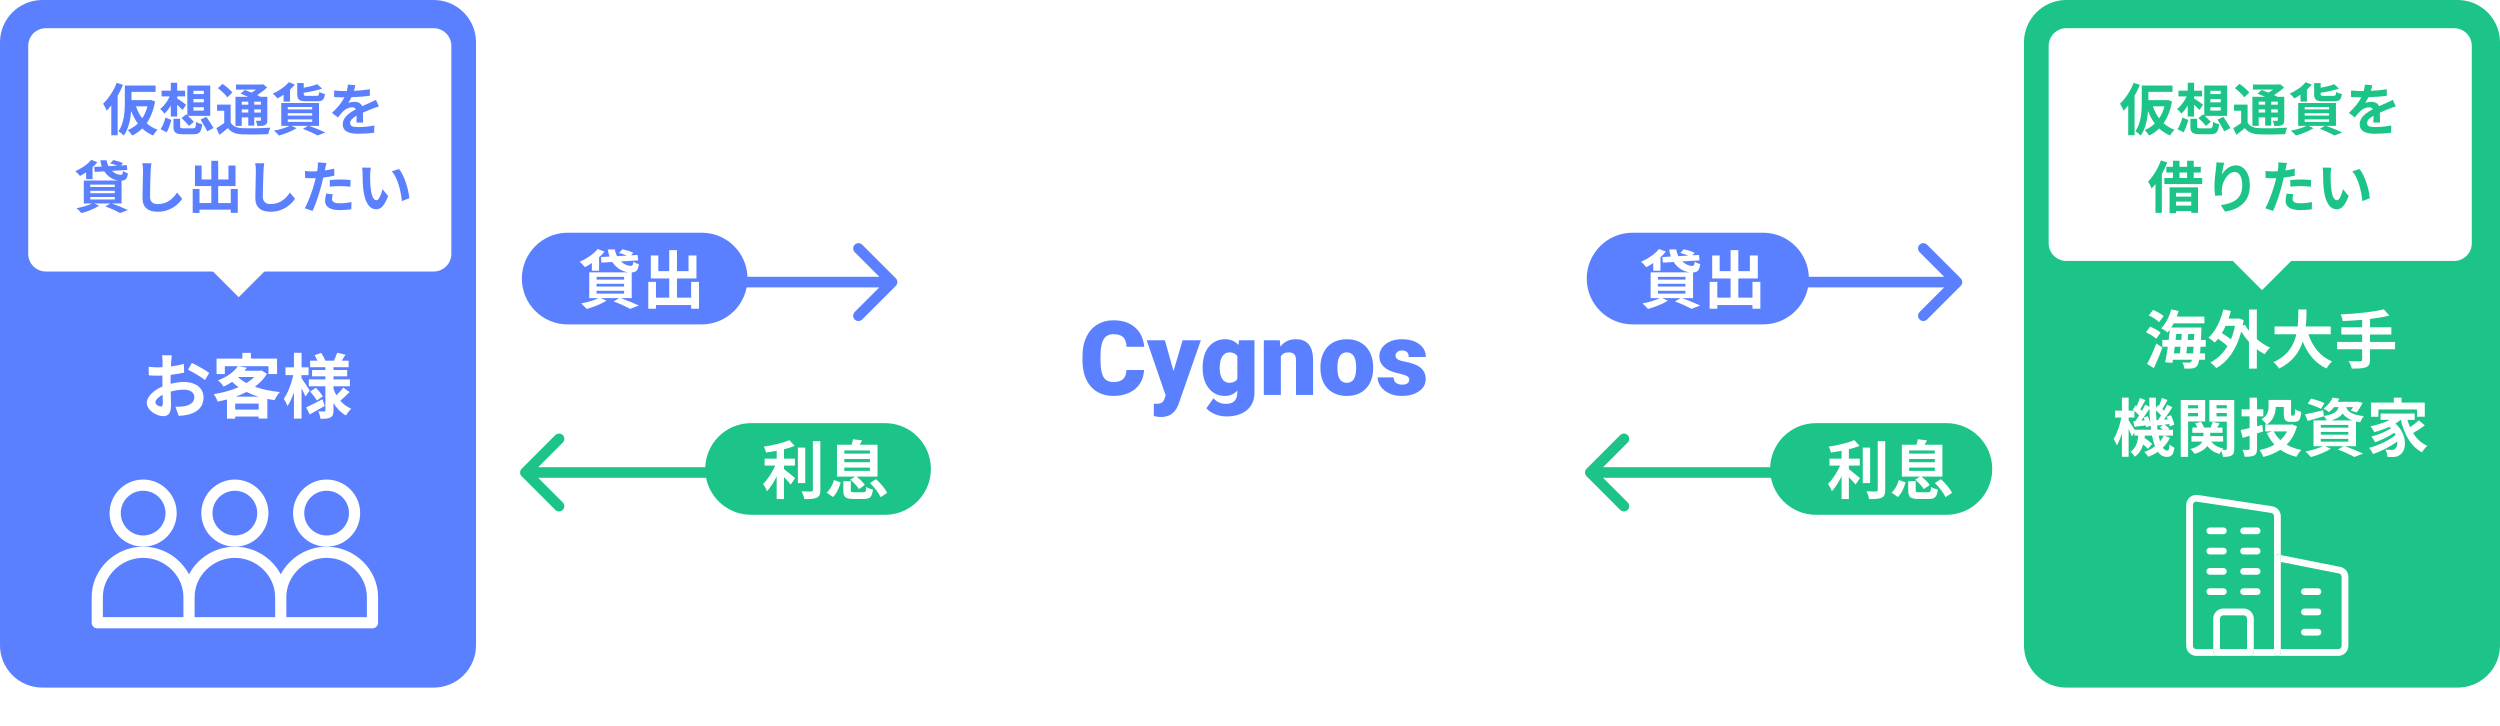 <svg width="709" height="206" viewBox="0 0 709 206" fill="none" xmlns="http://www.w3.org/2000/svg">
<path d="M254.061 81.061C254.646 80.475 254.646 79.525 254.061 78.939L244.515 69.394C243.929 68.808 242.979 68.808 242.393 69.394C241.808 69.979 241.808 70.929 242.393 71.515L250.879 80L242.393 88.485C241.808 89.071 241.808 90.021 242.393 90.607C242.979 91.192 243.929 91.192 244.515 90.607L254.061 81.061ZM188 81.5H253V78.5H188V81.5Z" fill="#5A7FFF"/>
<path d="M147.939 132.939C147.354 133.525 147.354 134.475 147.939 135.061L157.485 144.607C158.071 145.192 159.021 145.192 159.607 144.607C160.192 144.021 160.192 143.071 159.607 142.485L151.121 134L159.607 125.515C160.192 124.929 160.192 123.979 159.607 123.393C159.021 122.808 158.071 122.808 157.485 123.393L147.939 132.939ZM216 132.5H149V135.5H216V132.5Z" fill="#1CC487"/>
<g filter="url(#filter0_d)">
<path d="M355 28H352C310.579 28 277 61.579 277 103C277 144.421 310.579 178 352 178H355C396.421 178 430 144.421 430 103C430 61.579 396.421 28 355 28Z" fill="white"/>
</g>
<path d="M324.456 104.935C324.389 106.387 323.997 107.672 323.281 108.79C322.564 109.898 321.557 110.758 320.257 111.369C318.968 111.981 317.492 112.287 315.829 112.287C313.088 112.287 310.929 111.393 309.352 109.607C307.776 107.82 306.988 105.298 306.988 102.041V101.009C306.988 98.965 307.341 97.178 308.048 95.65C308.765 94.112 309.792 92.927 311.129 92.096C312.467 91.255 314.014 90.835 315.772 90.835C318.304 90.835 320.339 91.503 321.877 92.841C323.415 94.169 324.289 96.003 324.499 98.344H319.484C319.445 97.073 319.125 96.161 318.523 95.607C317.922 95.052 317.004 94.775 315.772 94.775C314.521 94.775 313.603 95.244 313.021 96.18C312.438 97.116 312.132 98.611 312.104 100.665V102.141C312.104 104.367 312.381 105.958 312.935 106.913C313.498 107.868 314.463 108.346 315.829 108.346C316.985 108.346 317.869 108.074 318.48 107.529C319.092 106.985 319.417 106.12 319.455 104.935H324.456ZM332.81 105.236L335.39 96.495H340.563L334.243 114.594L333.971 115.253C333.073 117.259 331.487 118.262 329.214 118.262C328.583 118.262 327.919 118.167 327.222 117.976V114.522H327.852C328.531 114.522 329.046 114.422 329.4 114.221C329.763 114.03 330.03 113.681 330.202 113.175L330.589 112.143L325.201 96.495H330.36L332.81 105.236ZM341.064 104.133C341.064 102.566 341.322 101.181 341.838 99.977C342.354 98.773 343.095 97.847 344.059 97.197C345.024 96.538 346.147 96.208 347.427 96.208C349.042 96.208 350.303 96.753 351.21 97.842L351.382 96.495H355.767V111.412C355.767 112.779 355.447 113.963 354.807 114.966C354.176 115.979 353.259 116.753 352.056 117.288C350.852 117.832 349.457 118.105 347.871 118.105C346.734 118.105 345.631 117.89 344.561 117.46C343.501 117.03 342.689 116.471 342.125 115.783L344.145 112.946C345.043 114.006 346.228 114.536 347.699 114.536C349.839 114.536 350.909 113.438 350.909 111.241V110.753C349.983 111.775 348.812 112.287 347.398 112.287C345.507 112.287 343.978 111.565 342.813 110.123C341.647 108.671 341.064 106.731 341.064 104.305V104.133ZM345.908 104.434C345.908 105.704 346.147 106.712 346.625 107.457C347.102 108.193 347.771 108.561 348.631 108.561C349.672 108.561 350.432 108.212 350.909 107.515V100.995C350.441 100.288 349.691 99.934 348.659 99.934C347.8 99.934 347.126 100.321 346.639 101.095C346.152 101.859 345.908 102.972 345.908 104.434ZM362.946 96.495L363.104 98.315C364.174 96.911 365.65 96.208 367.532 96.208C369.147 96.208 370.35 96.691 371.143 97.656C371.946 98.621 372.361 100.073 372.39 102.012V112H367.546V102.213C367.546 101.429 367.389 100.856 367.073 100.493C366.758 100.12 366.185 99.934 365.354 99.934C364.408 99.934 363.706 100.307 363.247 101.052V112H358.418V96.495H362.946ZM374.468 104.104C374.468 102.557 374.769 101.181 375.371 99.977C375.972 98.764 376.837 97.832 377.964 97.183C379.092 96.533 380.415 96.208 381.934 96.208C384.255 96.208 386.085 96.93 387.422 98.372C388.759 99.805 389.428 101.759 389.428 104.233V104.405C389.428 106.822 388.755 108.742 387.408 110.166C386.07 111.58 384.255 112.287 381.962 112.287C379.755 112.287 377.983 111.627 376.646 110.309C375.308 108.981 374.587 107.185 374.482 104.921L374.468 104.104ZM379.297 104.405C379.297 105.838 379.521 106.889 379.97 107.558C380.419 108.226 381.083 108.561 381.962 108.561C383.682 108.561 384.561 107.238 384.599 104.591V104.104C384.599 101.324 383.711 99.934 381.934 99.934C380.319 99.934 379.445 101.133 379.311 103.531L379.297 104.405ZM399.674 107.644C399.674 107.233 399.459 106.903 399.029 106.655C398.599 106.407 397.783 106.149 396.579 105.881C395.375 105.614 394.382 105.265 393.598 104.835C392.815 104.396 392.218 103.865 391.807 103.244C391.396 102.623 391.191 101.912 391.191 101.109C391.191 99.686 391.778 98.516 392.953 97.599C394.128 96.672 395.667 96.208 397.568 96.208C399.612 96.208 401.255 96.672 402.497 97.599C403.739 98.525 404.36 99.743 404.36 101.253H399.517C399.517 100.011 398.862 99.39 397.553 99.39C397.047 99.39 396.622 99.533 396.278 99.82C395.934 100.097 395.762 100.445 395.762 100.866C395.762 101.295 395.972 101.644 396.393 101.912C396.813 102.179 397.482 102.399 398.399 102.571C399.325 102.743 400.138 102.948 400.835 103.187C403.166 103.99 404.331 105.427 404.331 107.5C404.331 108.914 403.701 110.065 402.44 110.954C401.188 111.842 399.564 112.287 397.568 112.287C396.24 112.287 395.055 112.048 394.014 111.57C392.973 111.092 392.16 110.443 391.578 109.621C390.995 108.8 390.704 107.935 390.704 107.027H395.218C395.237 107.744 395.475 108.269 395.934 108.604C396.393 108.929 396.98 109.091 397.697 109.091C398.356 109.091 398.848 108.957 399.173 108.69C399.507 108.422 399.674 108.074 399.674 107.644Z" fill="#5A7FFF"/>
<path d="M251 120H213C205.82 120 200 125.82 200 133C200 140.18 205.82 146 213 146H251C258.18 146 264 140.18 264 133C264 125.82 258.18 120 251 120Z" fill="#1CC487"/>
<path d="M222.336 132.044H225.432V130.082H222.336V127.4C223.434 127.13 224.478 126.824 225.378 126.464L223.866 124.808C222.12 125.6 219.222 126.284 216.63 126.662C216.882 127.112 217.152 127.868 217.242 128.336C218.214 128.21 219.24 128.048 220.266 127.85V130.082H216.846V132.044H219.852C219.042 133.916 217.728 135.968 216.432 137.228C216.774 137.768 217.296 138.686 217.512 139.316C218.502 138.272 219.456 136.724 220.266 135.086V141.53H222.336V135.32C223.056 136.058 223.812 136.868 224.244 137.426L225.486 135.59C225 135.212 223.218 133.682 222.336 133.016V132.044ZM228.366 126.932H226.278V136.994H228.366V126.932ZM230.526 125.096V138.938C230.526 139.262 230.382 139.37 230.04 139.388C229.662 139.388 228.51 139.388 227.34 139.334C227.664 139.946 227.988 140.936 228.078 141.548C229.716 141.566 230.922 141.494 231.66 141.134C232.398 140.792 232.65 140.198 232.65 138.956V125.096H230.526ZM239.436 132.62H246.708V133.538H239.436V132.62ZM239.436 130.172H246.708V131.09H239.436V130.172ZM239.436 127.76H246.708V128.642H239.436V127.76ZM241.146 136.04C242.1 136.814 243.144 137.93 243.594 138.704L245.268 137.552C244.8 136.796 243.81 135.842 242.91 135.158H248.868V126.122H243.846C244.044 125.744 244.278 125.33 244.494 124.88L241.902 124.574C241.83 125.024 241.668 125.6 241.506 126.122H237.366V135.158H242.496L241.146 136.04ZM236.25 140.954C237.33 139.892 237.978 138.29 238.428 136.814L236.52 136.13C236.142 137.462 235.422 138.848 234.45 139.712L236.25 140.954ZM242.28 139.604C241.416 139.604 241.29 139.55 241.29 139.028V136.454H239.166V139.064C239.166 140.918 239.724 141.512 242.064 141.512H244.98C246.726 141.512 247.32 140.972 247.554 138.848C246.996 138.722 246.096 138.398 245.664 138.092C245.574 139.424 245.448 139.604 244.782 139.604H242.28ZM246.726 136.994C247.968 138.182 249.246 139.838 249.75 140.99L251.586 139.784C251.046 138.578 249.696 137.012 248.436 135.896L246.726 136.994Z" fill="white"/>
<path d="M199 66H161C153.82 66 148 71.82 148 79C148 86.18 153.82 92 161 92H199C206.18 92 212 86.18 212 79C212 71.82 206.18 66 199 66Z" fill="#5A7FFF"/>
<path d="M167.852 76.784H169.904V72.968C170.48 72.446 171.002 71.906 171.434 71.348L169.49 70.628C168.338 72.068 166.34 73.4 164.396 74.246C164.846 74.57 165.566 75.362 165.908 75.776C166.538 75.434 167.204 75.038 167.852 74.588V76.784ZM169.184 82.472H176.996V83.264H169.184V82.472ZM169.184 80.492H176.996V81.266H169.184V80.492ZM169.184 78.512H176.996V79.286H169.184V78.512ZM179.156 84.542V77.27C180.398 77.198 180.956 76.73 181.19 74.93C180.704 74.804 180.02 74.516 179.624 74.192C179.534 75.11 179.408 75.398 178.94 75.416C177.968 75.416 176.942 74.948 176.096 74.138L180.992 73.85L180.83 72.302L178.976 72.41L179.606 71.708C178.886 71.312 177.5 70.88 176.51 70.7L175.556 71.744C176.258 71.924 177.104 72.194 177.788 72.482L174.98 72.644C174.692 72.068 174.476 71.438 174.386 70.754H172.388C172.478 71.474 172.64 72.14 172.856 72.752L170.426 72.896L170.588 74.48L173.63 74.3C174.746 75.974 176.42 77.036 178.238 77.234H167.114V84.542H169.76C168.518 85.154 166.556 85.73 164.81 86.054C165.26 86.432 166.016 87.206 166.394 87.62C168.212 87.116 170.516 86.234 172.01 85.262L170.372 84.542H175.628L174.008 85.478C175.826 86.162 177.662 87.008 178.688 87.602L181.172 86.648C179.948 86.054 177.878 85.19 176.042 84.542H179.156ZM196.004 79.934V84.416H191.99V78.98H197.516V72.446H195.266V76.892H191.99V70.934H189.794V76.892H186.698V72.446H184.574V78.98H189.794V84.416H186.032V79.934H183.854V87.566H186.032V86.522H196.004V87.548H198.236V79.934H196.004Z" fill="white"/>
<path d="M556.061 81.061C556.646 80.475 556.646 79.525 556.061 78.939L546.515 69.394C545.929 68.808 544.979 68.808 544.393 69.394C543.808 69.979 543.808 70.929 544.393 71.515L552.879 80L544.393 88.485C543.808 89.071 543.808 90.021 544.393 90.607C544.979 91.192 545.929 91.192 546.515 90.607L556.061 81.061ZM490 81.5H555V78.5H490V81.5Z" fill="#5A7FFF"/>
<path d="M449.939 132.939C449.354 133.525 449.354 134.475 449.939 135.061L459.485 144.607C460.071 145.192 461.021 145.192 461.607 144.607C462.192 144.021 462.192 143.071 461.607 142.485L453.121 134L461.607 125.515C462.192 124.929 462.192 123.979 461.607 123.393C461.021 122.808 460.071 122.808 459.485 123.393L449.939 132.939ZM518 132.5H451V135.5H518V132.5Z" fill="#1CC487"/>
<path d="M552 120H515C507.82 120 502 125.82 502 133C502 140.18 507.82 146 515 146H552C559.18 146 565 140.18 565 133C565 125.82 559.18 120 552 120Z" fill="#1CC487"/>
<path d="M524.336 132.044H527.432V130.082H524.336V127.4C525.434 127.13 526.478 126.824 527.378 126.464L525.866 124.808C524.12 125.6 521.222 126.284 518.63 126.662C518.882 127.112 519.152 127.868 519.242 128.336C520.214 128.21 521.24 128.048 522.266 127.85V130.082H518.846V132.044H521.852C521.042 133.916 519.728 135.968 518.432 137.228C518.774 137.768 519.296 138.686 519.512 139.316C520.502 138.272 521.456 136.724 522.266 135.086V141.53H524.336V135.32C525.056 136.058 525.812 136.868 526.244 137.426L527.486 135.59C527 135.212 525.218 133.682 524.336 133.016V132.044ZM530.366 126.932H528.278V136.994H530.366V126.932ZM532.526 125.096V138.938C532.526 139.262 532.382 139.37 532.04 139.388C531.662 139.388 530.51 139.388 529.34 139.334C529.664 139.946 529.988 140.936 530.078 141.548C531.716 141.566 532.922 141.494 533.66 141.134C534.398 140.792 534.65 140.198 534.65 138.956V125.096H532.526ZM541.436 132.62H548.708V133.538H541.436V132.62ZM541.436 130.172H548.708V131.09H541.436V130.172ZM541.436 127.76H548.708V128.642H541.436V127.76ZM543.146 136.04C544.1 136.814 545.144 137.93 545.594 138.704L547.268 137.552C546.8 136.796 545.81 135.842 544.91 135.158H550.868V126.122H545.846C546.044 125.744 546.278 125.33 546.494 124.88L543.902 124.574C543.83 125.024 543.668 125.6 543.506 126.122H539.366V135.158H544.496L543.146 136.04ZM538.25 140.954C539.33 139.892 539.978 138.29 540.428 136.814L538.52 136.13C538.142 137.462 537.422 138.848 536.45 139.712L538.25 140.954ZM544.28 139.604C543.416 139.604 543.29 139.55 543.29 139.028V136.454H541.166V139.064C541.166 140.918 541.724 141.512 544.064 141.512H546.98C548.726 141.512 549.32 140.972 549.554 138.848C548.996 138.722 548.096 138.398 547.664 138.092C547.574 139.424 547.448 139.604 546.782 139.604H544.28ZM548.726 136.994C549.968 138.182 551.246 139.838 551.75 140.99L553.586 139.784C553.046 138.578 551.696 137.012 550.436 135.896L548.726 136.994Z" fill="white"/>
<path d="M500 66H463C455.82 66 450 71.82 450 79C450 86.18 455.82 92 463 92H500C507.18 92 513 86.18 513 79C513 71.82 507.18 66 500 66Z" fill="#5A7FFF"/>
<path d="M468.852 76.784H470.904V72.968C471.48 72.446 472.002 71.906 472.434 71.348L470.49 70.628C469.338 72.068 467.34 73.4 465.396 74.246C465.846 74.57 466.566 75.362 466.908 75.776C467.538 75.434 468.204 75.038 468.852 74.588V76.784ZM470.184 82.472H477.996V83.264H470.184V82.472ZM470.184 80.492H477.996V81.266H470.184V80.492ZM470.184 78.512H477.996V79.286H470.184V78.512ZM480.156 84.542V77.27C481.398 77.198 481.956 76.73 482.19 74.93C481.704 74.804 481.02 74.516 480.624 74.192C480.534 75.11 480.408 75.398 479.94 75.416C478.968 75.416 477.942 74.948 477.096 74.138L481.992 73.85L481.83 72.302L479.977 72.41L480.606 71.708C479.886 71.312 478.5 70.88 477.51 70.7L476.556 71.744C477.258 71.924 478.104 72.194 478.788 72.482L475.98 72.644C475.692 72.068 475.476 71.438 475.386 70.754H473.388C473.478 71.474 473.64 72.14 473.856 72.752L471.426 72.896L471.589 74.48L474.63 74.3C475.746 75.974 477.42 77.036 479.238 77.234H468.115V84.542H470.76C469.518 85.154 467.556 85.73 465.81 86.054C466.26 86.432 467.017 87.206 467.395 87.62C469.213 87.116 471.516 86.234 473.01 85.262L471.372 84.542H476.628L475.008 85.478C476.826 86.162 478.662 87.008 479.688 87.602L482.172 86.648C480.948 86.054 478.878 85.19 477.042 84.542H480.156ZM497.004 79.934V84.416H492.99V78.98H498.516V72.446H496.266V76.892H492.99V70.934H490.794V76.892H487.698V72.446H485.574V78.98H490.794V84.416H487.033V79.934H484.854V87.566H487.033V86.522H497.004V87.548H499.236V79.934H497.004Z" fill="white"/>
<path d="M123 0H12C5.373 0 0 5.373 0 12V183C0 189.627 5.373 195 12 195H123C129.627 195 135 189.627 135 183V12C135 5.373 129.627 0 123 0Z" fill="#5A7FFF"/>
<path d="M123 8H13C10.239 8 8 10.239 8 13V72C8 74.761 10.239 77 13 77H123C125.761 77 128 74.761 128 72V13C128 10.239 125.761 8 123 8Z" fill="white"/>
<path d="M33.096 23.48C32.232 25.752 30.76 27.992 29.24 29.4C29.56 29.864 30.072 30.92 30.248 31.384C30.696 30.936 31.128 30.44 31.56 29.88V38.36H33.368V27.16C33.944 26.152 34.456 25.096 34.872 24.072L33.096 23.48ZM41.832 30.152C41.48 31.464 40.984 32.6 40.328 33.56C39.576 32.568 38.984 31.416 38.568 30.152H41.832ZM42.824 28.344L42.504 28.392H37.288V26.056H44.12V24.248H35.4V28.904C35.4 31.384 35.272 34.872 33.592 37.24C34.008 37.448 34.792 38.088 35.112 38.44C36.456 36.584 37 33.88 37.192 31.48C37.704 32.808 38.328 34.008 39.096 35.032C38.264 35.832 37.304 36.456 36.216 36.904C36.616 37.208 37.224 37.992 37.48 38.44C38.536 37.944 39.496 37.288 40.344 36.44C41.208 37.256 42.232 37.928 43.416 38.424C43.704 37.912 44.264 37.176 44.696 36.792C43.496 36.36 42.472 35.736 41.592 34.952C42.712 33.336 43.528 31.304 43.992 28.776L42.824 28.344ZM54.856 30.408H57.8V31.368H54.856V30.408ZM54.856 28.088H57.8V29.016H54.856V28.088ZM54.856 25.752H57.8V26.68H54.856V25.752ZM51.496 33.48C52.216 34.152 53.16 35.128 53.608 35.704L54.984 34.552C54.6 34.104 53.912 33.432 53.288 32.856H59.624V24.248H53.128V32.712L52.808 32.424L51.496 33.48ZM48.44 33.048H50.248V29.704C50.824 30.232 51.416 30.808 51.784 31.208L52.776 29.688C52.408 29.384 50.888 28.296 50.248 27.928V27.336H52.504V25.72H50.248V23.464H48.44V25.72H45.816V27.336H48.136C47.512 28.728 46.472 30.12 45.416 30.904C45.8 31.208 46.36 31.8 46.632 32.216C47.288 31.64 47.896 30.84 48.44 29.896V33.048ZM47.272 37.512C47.832 36.584 48.296 35.16 48.616 34.024L46.92 33.352C46.648 34.488 46.104 35.8 45.528 36.648L47.272 37.512ZM52.104 36.392C51.24 36.392 51.08 36.328 51.08 35.848V33.688H49.192V35.88C49.192 37.544 49.752 38.072 51.928 38.072H54.808C56.568 38.072 57.096 37.512 57.336 35.224C56.808 35.128 56.008 34.856 55.624 34.552C55.528 36.168 55.416 36.392 54.664 36.392H52.104ZM56.888 33.912C57.512 34.984 58.392 36.392 58.776 37.24L60.552 36.328C60.12 35.496 59.192 34.136 58.552 33.144L56.888 33.912ZM70.408 28.824V29.688H68.568V28.824H70.408ZM73.992 29.688H72.104V28.824H73.992V29.688ZM72.104 31.912V31.016H73.992V31.912H72.104ZM68.568 31.912V31.016H70.408V31.912H68.568ZM68.568 33.288H70.408V35.624H72.104V33.288H73.992V34.024C73.992 34.184 73.944 34.248 73.752 34.264C73.592 34.264 73.032 34.264 72.536 34.248C72.744 34.648 72.936 35.272 73 35.736C73.96 35.736 74.648 35.736 75.16 35.464C75.672 35.208 75.816 34.808 75.816 34.04V27.448H73.88C73.608 27.288 73.272 27.128 72.92 26.952C73.96 26.312 74.968 25.544 75.768 24.792L74.632 23.88L74.264 23.976H66.92V25.416H72.616C72.216 25.704 71.784 26.008 71.336 26.264C70.68 25.976 70.008 25.72 69.448 25.512L68.216 26.536C68.872 26.792 69.64 27.112 70.36 27.448H66.776V35.688H68.568V33.288ZM65.896 26.248C65.32 25.48 64.088 24.456 63.112 23.784L61.8 25C62.776 25.736 63.976 26.84 64.472 27.608L65.896 26.248ZM65.416 29.656H61.56V31.4H63.592V34.888C62.856 35.432 62.04 35.96 61.352 36.344L62.232 38.248C63.128 37.576 63.88 36.952 64.616 36.328C65.576 37.56 66.84 38.024 68.76 38.104C70.712 38.184 74.104 38.152 76.072 38.056C76.152 37.528 76.44 36.648 76.664 36.2C74.472 36.376 70.68 36.424 68.776 36.344C67.144 36.28 66.04 35.832 65.416 34.76V29.656ZM89.896 28.728C91.432 28.728 91.976 28.296 92.152 26.648C91.688 26.584 90.92 26.328 90.552 26.072C90.488 27.016 90.36 27.192 89.72 27.192H87.144C86.28 27.192 86.136 27.112 86.136 26.632V26.296C87.912 26.056 89.864 25.656 91.352 25.128L89.976 23.88C89.032 24.264 87.592 24.616 86.136 24.888V23.56H84.296V26.632C84.296 28.248 84.824 28.728 86.952 28.728H89.896ZM80.424 28.808H82.248V25.416C82.76 24.952 83.224 24.472 83.608 23.976L81.88 23.32C80.856 24.616 79.08 25.8 77.352 26.552C77.752 26.84 78.392 27.544 78.696 27.912C79.256 27.608 79.848 27.256 80.424 26.856V28.808ZM81.608 33.864H88.536V34.568H81.608V33.864ZM81.608 32.104H88.536V32.792H81.608V32.104ZM81.608 30.344H88.536V31.032H81.608V30.344ZM90.472 35.704V29.208H79.768V35.704H82.12C81.016 36.248 79.272 36.76 77.72 37.048C78.12 37.384 78.792 38.072 79.128 38.44C80.744 37.992 82.792 37.208 84.12 36.344L82.664 35.704H87.336L85.896 36.536C87.512 37.144 89.144 37.896 90.056 38.424L92.264 37.576C91.176 37.048 89.336 36.28 87.704 35.704H90.472ZM100.776 24.168L98.664 23.992C98.632 24.568 98.52 25.192 98.344 25.832C98.088 25.832 97.816 25.832 97.576 25.832C96.76 25.832 95.576 25.768 94.76 25.64V27.512C95.64 27.576 96.808 27.608 97.464 27.608C97.528 27.608 97.592 27.608 97.672 27.608C96.952 29.048 95.816 30.472 94.136 32.024L95.848 33.304C96.392 32.6 96.856 32.024 97.336 31.544C97.944 30.952 98.936 30.44 99.832 30.44C100.28 30.44 100.712 30.584 100.952 30.984C99.128 31.928 97.208 33.208 97.208 35.256C97.208 37.32 99.064 37.928 101.576 37.928C103.08 37.928 105.048 37.8 106.104 37.656L106.168 35.592C104.76 35.864 102.984 36.04 101.624 36.04C100.056 36.04 99.304 35.8 99.304 34.92C99.304 34.12 99.944 33.496 101.144 32.808C101.128 33.512 101.112 34.28 101.064 34.76H102.984C102.968 34.024 102.936 32.84 102.92 31.944C103.896 31.496 104.808 31.144 105.528 30.856C106.072 30.648 106.92 30.328 107.432 30.184L106.632 28.328C106.04 28.632 105.48 28.888 104.856 29.16C104.2 29.448 103.528 29.72 102.696 30.104C102.344 29.288 101.544 28.872 100.568 28.872C100.04 28.872 99.176 29 98.76 29.192C99.08 28.728 99.4 28.152 99.672 27.56C101.4 27.512 103.368 27.384 104.888 27.16L104.904 25.304C103.496 25.544 101.896 25.688 100.376 25.768C100.584 25.096 100.696 24.568 100.776 24.168ZM24.424 50.808H26.248V47.416C26.76 46.952 27.224 46.472 27.608 45.976L25.88 45.336C24.856 46.616 23.08 47.8 21.352 48.552C21.752 48.84 22.392 49.544 22.696 49.912C23.256 49.608 23.848 49.256 24.424 48.856V50.808ZM25.608 55.864H32.552V56.568H25.608V55.864ZM25.608 54.104H32.552V54.792H25.608V54.104ZM25.608 52.344H32.552V53.032H25.608V52.344ZM34.472 57.704V51.24C35.576 51.176 36.072 50.76 36.28 49.16C35.848 49.048 35.24 48.792 34.888 48.504C34.808 49.32 34.696 49.576 34.28 49.592C33.416 49.592 32.504 49.176 31.752 48.456L36.104 48.2L35.96 46.824L34.312 46.92L34.872 46.296C34.232 45.944 33 45.56 32.12 45.4L31.272 46.328C31.896 46.488 32.648 46.728 33.256 46.984L30.76 47.128C30.504 46.616 30.312 46.056 30.232 45.448H28.456C28.536 46.088 28.68 46.68 28.872 47.224L26.712 47.352L26.856 48.76L29.56 48.6C30.552 50.088 32.04 51.032 33.656 51.208H23.768V57.704H26.12C25.016 58.248 23.272 58.76 21.72 59.048C22.12 59.384 22.792 60.072 23.128 60.44C24.744 59.992 26.792 59.208 28.12 58.344L26.664 57.704H31.336L29.896 58.536C31.512 59.144 33.144 59.896 34.056 60.424L36.264 59.576C35.176 59.048 33.336 58.28 31.704 57.704H34.472ZM42.936 46.312L40.36 46.28C40.504 46.92 40.568 47.688 40.568 48.44C40.568 49.816 40.408 54.024 40.408 56.168C40.408 58.904 42.104 60.056 44.728 60.056C48.376 60.056 50.648 57.912 51.672 56.376L50.216 54.616C49.064 56.36 47.384 57.88 44.744 57.88C43.496 57.88 42.536 57.352 42.536 55.736C42.536 53.752 42.664 50.168 42.728 48.44C42.76 47.8 42.84 46.984 42.936 46.312ZM65.448 53.608V57.592H61.88V52.76H66.792V46.952H64.792V50.904H61.88V45.608H59.928V50.904H57.176V46.952H55.288V52.76H59.928V57.592H56.584V53.608H54.648V60.392H56.584V59.464H65.448V60.376H67.432V53.608H65.448ZM74.936 46.312L72.36 46.28C72.504 46.92 72.568 47.688 72.568 48.44C72.568 49.816 72.408 54.024 72.408 56.168C72.408 58.904 74.104 60.056 76.728 60.056C80.376 60.056 82.648 57.912 83.672 56.376L82.216 54.616C81.064 56.36 79.384 57.88 76.744 57.88C75.496 57.88 74.536 57.352 74.536 55.736C74.536 53.752 74.664 50.168 74.728 48.44C74.76 47.8 74.84 46.984 74.936 46.312ZM94.392 55.096L92.488 54.904C92.36 55.544 92.2 56.312 92.2 57.048C92.2 58.664 93.656 59.592 96.344 59.592C97.624 59.592 98.712 59.48 99.608 59.368L99.688 57.32C98.536 57.528 97.432 57.656 96.36 57.656C94.648 57.656 94.168 57.128 94.168 56.424C94.168 56.072 94.264 55.544 94.392 55.096ZM92.584 46.232L90.136 46.04C90.184 46.408 90.152 47.064 90.088 47.656C90.056 47.912 90.008 48.216 89.944 48.568C89.448 48.6 88.968 48.616 88.504 48.616C87.848 48.616 87.304 48.584 86.488 48.488L86.536 50.488C87.096 50.52 87.704 50.552 88.472 50.552C88.808 50.552 89.16 50.536 89.528 50.52C89.432 50.984 89.304 51.432 89.192 51.864C88.6 54.104 87.384 57.464 86.424 59.064L88.648 59.816C89.544 57.912 90.616 54.648 91.192 52.408C91.368 51.752 91.528 51.048 91.672 50.36C92.744 50.232 93.832 50.056 94.792 49.832V47.832C93.912 48.04 93.016 48.216 92.12 48.344C92.168 48.12 92.216 47.912 92.248 47.736C92.312 47.384 92.456 46.664 92.584 46.232ZM93.528 51.064V52.936C94.536 52.824 95.528 52.776 96.616 52.776C97.592 52.776 98.568 52.872 99.368 52.968L99.416 51.048C98.472 50.952 97.512 50.904 96.6 50.904C95.576 50.904 94.424 50.984 93.528 51.064ZM105.16 47.56L102.696 47.528C102.792 48.024 102.824 48.712 102.824 49.16C102.824 50.136 102.84 52.008 103 53.48C103.448 57.768 104.968 59.352 106.728 59.352C108.008 59.352 109.016 58.376 110.072 55.592L108.472 53.64C108.168 54.92 107.528 56.792 106.776 56.792C105.768 56.792 105.288 55.208 105.064 52.904C104.968 51.752 104.952 50.552 104.968 49.512C104.968 49.064 105.048 48.136 105.16 47.56ZM113.16 47.928L111.128 48.584C112.872 50.568 113.72 54.456 113.976 57.032L116.072 56.216C115.896 53.768 114.68 49.768 113.16 47.928Z" fill="#5A7FFF"/>
<path d="M48.719 100.76H45.959C46.019 101.12 46.099 102.1 46.099 102.52C46.099 102.86 46.099 103.44 46.079 104.14C45.679 104.16 45.279 104.18 44.919 104.18C44.199 104.18 43.339 104.16 42.159 104.02L42.199 106.44C42.879 106.52 43.659 106.54 44.999 106.54C45.319 106.54 45.679 106.52 46.059 106.5C46.059 107.06 46.059 107.62 46.059 108.18C46.059 108.64 46.059 109.12 46.079 109.6C43.619 110.66 41.619 112.48 41.619 114.22C41.619 116.34 44.359 118.02 46.299 118.02C47.619 118.02 48.499 117.36 48.499 114.88C48.499 114.2 48.459 112.64 48.419 111.06C49.639 110.7 50.939 110.5 52.179 110.5C53.919 110.5 55.119 111.3 55.119 112.66C55.119 114.12 53.839 114.92 52.219 115.22C51.519 115.34 50.659 115.36 49.759 115.36L50.679 117.94C51.499 117.88 52.379 117.82 53.299 117.62C56.479 116.82 57.719 115.04 57.719 112.68C57.719 109.92 55.299 108.32 52.219 108.32C51.119 108.32 49.739 108.5 48.379 108.84C48.379 108.58 48.379 108.34 48.379 108.1C48.379 107.52 48.379 106.9 48.399 106.3C49.699 106.14 51.079 105.94 52.219 105.68L52.159 103.2C51.119 103.5 49.799 103.76 48.479 103.92C48.499 103.42 48.519 102.94 48.539 102.5C48.579 101.98 48.659 101.12 48.719 100.76ZM54.419 102.92L53.319 104.86C54.559 105.46 57.179 106.96 58.139 107.78L59.339 105.74C58.279 104.98 55.959 103.66 54.419 102.92ZM44.079 114.12C44.079 113.42 44.899 112.6 46.119 111.94C46.159 113.02 46.179 113.94 46.179 114.44C46.179 115.12 45.899 115.28 45.539 115.28C45.019 115.28 44.079 114.74 44.079 114.12ZM66.819 112.5C67.899 112.12 68.939 111.66 69.899 111.16C70.959 111.68 72.099 112.14 73.319 112.5H66.819ZM66.699 116.16V114.46H73.359V116.16H66.699ZM67.659 106.92H72.099C71.499 107.54 70.739 108.12 69.899 108.64C68.999 108.16 68.219 107.6 67.559 107L67.659 106.92ZM74.119 105.04L73.719 105.14H69.359C69.579 104.86 69.799 104.58 69.999 104.3L67.779 103.86H76.139V106.08H78.579V101.7H71.159V100.08H68.719V101.7H61.419V106.08H63.759V103.86H67.439C66.439 105.34 64.599 106.82 61.819 107.88C62.339 108.24 63.079 109.08 63.399 109.64C64.299 109.22 65.099 108.78 65.839 108.3C66.399 108.84 66.999 109.34 67.639 109.8C65.519 110.74 63.059 111.4 60.619 111.78C61.019 112.28 61.519 113.26 61.719 113.9C62.619 113.72 63.499 113.52 64.379 113.28V118.74H66.699V118.12H73.359V118.7H75.819V113.14C76.479 113.26 77.159 113.38 77.859 113.48C78.179 112.8 78.859 111.74 79.359 111.18C76.779 110.92 74.359 110.42 72.279 109.68C73.679 108.64 74.859 107.44 75.719 106L74.119 105.04ZM87.839 110.74C87.499 110.2 86.059 108 85.519 107.26V106.38H87.519V104.18H85.519V100.06H83.359V104.18H80.959V106.38H83.179C82.679 108.74 81.619 111.52 80.499 113.08C80.839 113.62 81.319 114.52 81.539 115.18C82.219 114.18 82.839 112.78 83.359 111.24V118.72H85.519V110.1C85.959 110.96 86.379 111.86 86.619 112.44L87.839 110.74ZM91.459 113.22C89.759 114.1 87.999 115 86.819 115.54L87.839 117.54C89.119 116.84 90.679 115.96 92.079 115.14L91.459 113.22ZM87.959 111.04C88.679 111.82 89.499 112.9 89.859 113.6L91.559 112.4C91.159 111.72 90.319 110.7 89.579 109.98L87.959 111.04ZM97.339 109.92C96.879 110.58 96.099 111.42 95.399 112.08C95.079 111.52 94.799 110.94 94.579 110.32V109.54H99.239V107.6H94.579V106.72H98.459V104.94H94.579V104.14H98.879V102.28H96.939C97.259 101.78 97.619 101.18 97.979 100.58L95.619 100.04C95.419 100.68 95.019 101.6 94.719 102.28H92.239C92.039 101.68 91.559 100.78 91.099 100.08L89.219 100.72C89.499 101.2 89.799 101.76 89.999 102.28H87.959V104.14H92.279V104.94H88.499V106.72H92.279V107.6H87.579V109.54H92.279V116.36C92.279 116.6 92.199 116.7 91.959 116.7C91.719 116.7 90.939 116.7 90.259 116.66C90.559 117.24 90.819 118.16 90.899 118.78C92.139 118.78 93.079 118.72 93.739 118.38C94.379 118.02 94.579 117.46 94.579 116.38V114.3C95.479 115.8 96.659 117.02 98.119 117.82C98.459 117.22 99.119 116.34 99.619 115.9C98.399 115.4 97.359 114.62 96.499 113.64C97.279 113 98.299 112.06 99.139 111.18L97.339 109.92Z" fill="white"/>
<path d="M76.128 145.518C76.128 140.27 71.858 136 66.61 136C61.362 136 57.092 140.27 57.092 145.518C57.092 150.766 61.362 155.036 66.61 155.036C71.858 155.036 76.128 150.766 76.128 145.518ZM66.61 151.863C63.111 151.863 60.264 149.017 60.264 145.518C60.264 142.019 63.111 139.173 66.61 139.173C70.109 139.173 72.955 142.019 72.955 145.518C72.955 149.017 70.109 151.863 66.61 151.863Z" fill="white"/>
<path d="M50.112 145.518C50.112 140.27 45.843 136 40.594 136C35.346 136 31.076 140.27 31.076 145.518C31.076 150.766 35.346 155.036 40.594 155.036C45.843 155.036 50.112 150.766 50.112 145.518ZM40.594 151.863C37.095 151.863 34.249 149.017 34.249 145.518C34.249 142.019 37.095 139.173 40.594 139.173C44.093 139.173 46.94 142.019 46.94 145.518C46.94 149.017 44.093 151.863 40.594 151.863Z" fill="white"/>
<path d="M102.146 145.518C102.146 140.27 97.876 136 92.627 136C87.379 136 83.109 140.27 83.109 145.518C83.109 150.766 87.379 155.036 92.627 155.036C97.876 155.036 102.146 150.766 102.146 145.518ZM92.627 151.863C89.129 151.863 86.282 149.017 86.282 145.518C86.282 142.019 89.129 139.173 92.627 139.173C96.126 139.173 98.973 142.019 98.973 145.518C98.973 149.017 96.126 151.863 92.627 151.863Z" fill="white"/>
<path d="M92.627 155.036C86.933 155.036 82.01 158.331 79.618 162.884C77.233 158.343 72.323 155.036 66.611 155.036C60.916 155.036 55.994 158.331 53.602 162.884C51.217 158.343 46.307 155.036 40.594 155.036C32.686 155.036 26 161.435 26 169.313V176.61C26 177.486 26.71 178.197 27.586 178.197H105.635C106.511 178.197 107.221 177.486 107.221 176.61V169.313C107.221 161.435 100.536 155.036 92.627 155.036ZM66.611 158.209C72.802 158.209 78.032 163.294 78.032 169.313V175.024H55.189V169.313C55.189 163.294 60.419 158.209 66.611 158.209ZM29.173 169.313C29.173 163.294 34.403 158.209 40.594 158.209C46.786 158.209 52.016 163.294 52.016 169.313V175.024H29.173V169.313ZM104.048 175.024H81.205V169.313C81.205 163.294 86.435 158.209 92.627 158.209C98.818 158.209 104.048 163.294 104.048 169.313V175.024Z" fill="white"/>
<path d="M67.691 64.232L57.664 74.259L67.691 84.286L77.718 74.259L67.691 64.232Z" fill="white"/>
<path d="M697 0H586C579.373 0 574 5.373 574 12V183C574 189.627 579.373 195 586 195H697C703.627 195 709 189.627 709 183V12C709 5.373 703.627 0 697 0Z" fill="#1CC487"/>
<path d="M696 8H586C583.239 8 581 10.239 581 13V69C581 71.761 583.239 74 586 74H696C698.761 74 701 71.761 701 69V13C701 10.239 698.761 8 696 8Z" fill="white"/>
<path d="M605.096 23.48C604.232 25.752 602.76 27.992 601.24 29.4C601.56 29.864 602.072 30.92 602.248 31.384C602.696 30.936 603.128 30.44 603.56 29.88V38.36H605.368V27.16C605.944 26.152 606.456 25.096 606.872 24.072L605.096 23.48ZM613.832 30.152C613.48 31.464 612.984 32.6 612.328 33.56C611.576 32.568 610.984 31.416 610.568 30.152H613.832ZM614.824 28.344L614.504 28.392H609.288V26.056H616.12V24.248H607.4V28.904C607.4 31.384 607.272 34.872 605.592 37.24C606.008 37.448 606.792 38.088 607.112 38.44C608.456 36.584 609 33.88 609.192 31.48C609.704 32.808 610.328 34.008 611.096 35.032C610.264 35.832 609.304 36.456 608.216 36.904C608.616 37.208 609.224 37.992 609.48 38.44C610.536 37.944 611.496 37.288 612.344 36.44C613.208 37.256 614.232 37.928 615.416 38.424C615.704 37.912 616.264 37.176 616.696 36.792C615.496 36.36 614.472 35.736 613.592 34.952C614.712 33.336 615.528 31.304 615.992 28.776L614.824 28.344ZM626.856 30.408H629.8V31.368H626.856V30.408ZM626.856 28.088H629.8V29.016H626.856V28.088ZM626.856 25.752H629.8V26.68H626.856V25.752ZM623.496 33.48C624.216 34.152 625.16 35.128 625.608 35.704L626.984 34.552C626.6 34.104 625.912 33.432 625.288 32.856H631.624V24.248H625.128V32.712L624.808 32.424L623.496 33.48ZM620.44 33.048H622.248V29.704C622.824 30.232 623.416 30.808 623.784 31.208L624.776 29.688C624.408 29.384 622.888 28.296 622.248 27.928V27.336H624.504V25.72H622.248V23.464H620.44V25.72H617.816V27.336H620.136C619.512 28.728 618.472 30.12 617.416 30.904C617.8 31.208 618.36 31.8 618.632 32.216C619.288 31.64 619.896 30.84 620.44 29.896V33.048ZM619.272 37.512C619.832 36.584 620.296 35.16 620.616 34.024L618.92 33.352C618.648 34.488 618.104 35.8 617.528 36.648L619.272 37.512ZM624.104 36.392C623.24 36.392 623.08 36.328 623.08 35.848V33.688H621.192V35.88C621.192 37.544 621.752 38.072 623.928 38.072H626.808C628.568 38.072 629.096 37.512 629.336 35.224C628.808 35.128 628.008 34.856 627.624 34.552C627.528 36.168 627.416 36.392 626.664 36.392H624.104ZM628.888 33.912C629.512 34.984 630.392 36.392 630.776 37.24L632.552 36.328C632.12 35.496 631.192 34.136 630.552 33.144L628.888 33.912ZM642.408 28.824V29.688H640.568V28.824H642.408ZM645.992 29.688H644.104V28.824H645.992V29.688ZM644.104 31.912V31.016H645.992V31.912H644.104ZM640.568 31.912V31.016H642.408V31.912H640.568ZM640.568 33.288H642.408V35.624H644.104V33.288H645.992V34.024C645.992 34.184 645.944 34.248 645.752 34.264C645.592 34.264 645.032 34.264 644.536 34.248C644.744 34.648 644.936 35.272 645 35.736C645.96 35.736 646.648 35.736 647.16 35.464C647.672 35.208 647.816 34.808 647.816 34.04V27.448H645.88C645.608 27.288 645.272 27.128 644.92 26.952C645.96 26.312 646.968 25.544 647.768 24.792L646.632 23.88L646.264 23.976H638.92V25.416H644.616C644.216 25.704 643.784 26.008 643.336 26.264C642.68 25.976 642.008 25.72 641.448 25.512L640.216 26.536C640.872 26.792 641.64 27.112 642.36 27.448H638.776V35.688H640.568V33.288ZM637.896 26.248C637.32 25.48 636.088 24.456 635.112 23.784L633.8 25C634.776 25.736 635.976 26.84 636.472 27.608L637.896 26.248ZM637.416 29.656H633.56V31.4H635.592V34.888C634.856 35.432 634.04 35.96 633.352 36.344L634.232 38.248C635.128 37.576 635.88 36.952 636.616 36.328C637.576 37.56 638.84 38.024 640.76 38.104C642.712 38.184 646.104 38.152 648.072 38.056C648.152 37.528 648.44 36.648 648.664 36.2C646.472 36.376 642.68 36.424 640.776 36.344C639.144 36.28 638.04 35.832 637.416 34.76V29.656ZM661.896 28.728C663.432 28.728 663.976 28.296 664.152 26.648C663.688 26.584 662.92 26.328 662.552 26.072C662.488 27.016 662.36 27.192 661.72 27.192H659.144C658.28 27.192 658.136 27.112 658.136 26.632V26.296C659.912 26.056 661.864 25.656 663.352 25.128L661.976 23.88C661.032 24.264 659.592 24.616 658.136 24.888V23.56H656.296V26.632C656.296 28.248 656.824 28.728 658.952 28.728H661.896ZM652.424 28.808H654.248V25.416C654.76 24.952 655.224 24.472 655.608 23.976L653.88 23.32C652.856 24.616 651.08 25.8 649.352 26.552C649.752 26.84 650.392 27.544 650.696 27.912C651.256 27.608 651.848 27.256 652.424 26.856V28.808ZM653.608 33.864H660.536V34.568H653.608V33.864ZM653.608 32.104H660.536V32.792H653.608V32.104ZM653.608 30.344H660.536V31.032H653.608V30.344ZM662.472 35.704V29.208H651.768V35.704H654.12C653.016 36.248 651.272 36.76 649.72 37.048C650.12 37.384 650.792 38.072 651.128 38.44C652.744 37.992 654.792 37.208 656.12 36.344L654.664 35.704H659.336L657.896 36.536C659.512 37.144 661.144 37.896 662.056 38.424L664.264 37.576C663.176 37.048 661.336 36.28 659.704 35.704H662.472ZM672.776 24.168L670.664 23.992C670.632 24.568 670.52 25.192 670.344 25.832C670.088 25.832 669.816 25.832 669.576 25.832C668.76 25.832 667.576 25.768 666.76 25.64V27.512C667.64 27.576 668.808 27.608 669.464 27.608C669.528 27.608 669.592 27.608 669.672 27.608C668.952 29.048 667.816 30.472 666.136 32.024L667.848 33.304C668.392 32.6 668.856 32.024 669.336 31.544C669.944 30.952 670.936 30.44 671.832 30.44C672.28 30.44 672.712 30.584 672.952 30.984C671.128 31.928 669.208 33.208 669.208 35.256C669.208 37.32 671.064 37.928 673.576 37.928C675.08 37.928 677.048 37.8 678.104 37.656L678.168 35.592C676.76 35.864 674.984 36.04 673.624 36.04C672.056 36.04 671.304 35.8 671.304 34.92C671.304 34.12 671.944 33.496 673.144 32.808C673.128 33.512 673.112 34.28 673.064 34.76H674.984C674.968 34.024 674.936 32.84 674.92 31.944C675.896 31.496 676.808 31.144 677.528 30.856C678.072 30.648 678.92 30.328 679.432 30.184L678.632 28.328C678.04 28.632 677.48 28.888 676.856 29.16C676.2 29.448 675.528 29.72 674.696 30.104C674.344 29.288 673.544 28.872 672.568 28.872C672.04 28.872 671.176 29 670.76 29.192C671.08 28.728 671.4 28.152 671.672 27.56C673.4 27.512 675.368 27.384 676.888 27.16L676.904 25.304C675.496 25.544 673.896 25.688 672.376 25.768C672.584 25.096 672.696 24.568 672.776 24.168ZM612.824 45.496C612.008 47.784 610.632 50.056 609.192 51.496C609.512 51.944 610.024 53 610.2 53.464C610.568 53.08 610.936 52.648 611.288 52.184V60.36H613.096V49.368C613.688 48.296 614.216 47.176 614.632 46.072L612.824 45.496ZM621.432 54.68V55.752H617.112V54.68H621.432ZM617.112 58.312V57.176H621.432V58.312H617.112ZM615.288 60.456H617.112V59.864H621.432V60.376H623.352V53.128H615.288V60.456ZM618.104 48.936H620.264V50.488H618.104V48.936ZM622.136 50.488V48.936H624.136V47.304H622.136V45.576H620.264V47.304H618.104V45.576H616.248V47.304H614.376V48.936H616.248V50.488H613.8V52.2H624.536V50.488H622.136ZM630.776 46.152L628.584 46.056C628.584 46.488 628.536 47.128 628.456 47.736C628.232 49.384 628.008 51.368 628.008 52.856C628.008 53.928 628.12 54.904 628.216 55.528L630.184 55.4C630.088 54.648 630.072 54.136 630.104 53.704C630.184 51.592 631.832 48.76 633.72 48.76C635.064 48.76 635.896 50.136 635.896 52.6C635.896 56.472 633.384 57.64 629.832 58.184L631.048 60.04C635.288 59.272 638.056 57.112 638.056 52.584C638.056 49.064 636.328 46.888 634.104 46.888C632.296 46.888 630.904 48.232 630.136 49.48C630.232 48.584 630.552 46.936 630.776 46.152ZM650.392 55.096L648.488 54.904C648.36 55.544 648.2 56.312 648.2 57.048C648.2 58.664 649.656 59.592 652.344 59.592C653.624 59.592 654.712 59.48 655.608 59.368L655.688 57.32C654.536 57.528 653.432 57.656 652.36 57.656C650.648 57.656 650.168 57.128 650.168 56.424C650.168 56.072 650.264 55.544 650.392 55.096ZM648.584 46.232L646.136 46.04C646.184 46.408 646.152 47.064 646.088 47.656C646.056 47.912 646.008 48.216 645.944 48.568C645.448 48.6 644.968 48.616 644.504 48.616C643.848 48.616 643.304 48.584 642.488 48.488L642.536 50.488C643.096 50.52 643.704 50.552 644.472 50.552C644.808 50.552 645.16 50.536 645.528 50.52C645.432 50.984 645.304 51.432 645.192 51.864C644.6 54.104 643.384 57.464 642.424 59.064L644.648 59.816C645.544 57.912 646.616 54.648 647.192 52.408C647.368 51.752 647.528 51.048 647.672 50.36C648.744 50.232 649.832 50.056 650.792 49.832V47.832C649.912 48.04 649.016 48.216 648.12 48.344C648.168 48.12 648.216 47.912 648.248 47.736C648.312 47.384 648.456 46.664 648.584 46.232ZM649.528 51.064V52.936C650.536 52.824 651.528 52.776 652.616 52.776C653.592 52.776 654.568 52.872 655.368 52.968L655.416 51.048C654.472 50.952 653.512 50.904 652.6 50.904C651.576 50.904 650.424 50.984 649.528 51.064ZM661.16 47.56L658.696 47.528C658.792 48.024 658.824 48.712 658.824 49.16C658.824 50.136 658.84 52.008 659 53.48C659.448 57.768 660.968 59.352 662.728 59.352C664.008 59.352 665.016 58.376 666.072 55.592L664.472 53.64C664.168 54.92 663.528 56.792 662.776 56.792C661.768 56.792 661.288 55.208 661.064 52.904C660.968 51.752 660.952 50.552 660.968 49.512C660.968 49.064 661.048 48.136 661.16 47.56ZM669.16 47.928L667.128 48.584C668.872 50.568 669.72 54.456 669.976 57.032L672.072 56.216C671.896 53.768 670.68 49.768 669.16 47.928Z" fill="#1CC487"/>
<path d="M613.616 89.644C612.95 89.05 611.618 88.312 610.61 87.88L609.386 89.446C610.448 89.932 611.726 90.76 612.32 91.354L613.616 89.644ZM612.752 94.342C612.104 93.748 610.79 93.064 609.764 92.65L608.594 94.234C609.602 94.702 610.898 95.476 611.492 96.07L612.752 94.342ZM610.844 104.386C611.672 102.622 612.554 100.516 613.256 98.59L611.546 97.402C610.754 99.508 609.674 101.812 608.918 103.216L610.844 104.386ZM620.042 100.228C620.114 99.652 620.186 99.004 620.258 98.338H622.112C622.058 99.076 622.004 99.706 621.95 100.228H620.042ZM618.422 98.338C618.35 99.004 618.278 99.652 618.206 100.228H616.514C616.586 99.616 616.676 98.986 616.766 98.338H618.422ZM617.198 94.702H618.746C618.71 95.26 618.656 95.836 618.62 96.412H617L617.198 94.702ZM620.438 96.412C620.492 95.836 620.546 95.26 620.582 94.702H622.292C622.274 95.314 622.238 95.89 622.22 96.412H620.438ZM625.55 98.338V96.412H624.182C624.236 95.602 624.272 94.72 624.308 93.748C624.326 93.496 624.326 92.884 624.326 92.884H615.776C616.028 92.506 616.262 92.11 616.478 91.696H625.172V89.788H617.342C617.54 89.266 617.72 88.726 617.882 88.186L615.776 87.754C615.218 89.788 614.192 91.822 612.914 93.082C613.418 93.334 614.336 93.946 614.714 94.306C614.93 94.054 615.146 93.802 615.362 93.514C615.272 94.432 615.164 95.422 615.038 96.412H613.238V98.338H614.786C614.552 99.994 614.282 101.542 614.048 102.748L616.1 102.91L616.244 102.028H621.662C621.59 102.28 621.5 102.46 621.428 102.568C621.248 102.802 621.068 102.856 620.762 102.856C620.402 102.856 619.7 102.838 618.926 102.784C619.214 103.252 619.43 104.008 619.448 104.53C620.33 104.566 621.194 104.566 621.716 104.476C622.328 104.404 622.76 104.224 623.156 103.666C623.372 103.378 623.552 102.874 623.696 102.028H625.352V100.228H623.93C623.984 99.67 624.038 99.058 624.074 98.338H625.55ZM633.848 92.398C633.56 93.802 633.182 95.08 632.696 96.232C631.976 95.656 631.022 95.008 630.122 94.486C630.518 93.82 630.878 93.136 631.202 92.398H633.848ZM640.04 87.79H637.808V93.82C637.376 93.262 636.998 92.668 636.692 92.092L636.026 92.344C636.116 91.84 636.206 91.318 636.296 90.778L634.892 90.292L634.514 90.364H632.012C632.264 89.644 632.48 88.924 632.678 88.168L630.554 87.754C629.762 90.976 628.304 93.982 626.324 95.782C626.846 96.088 627.728 96.79 628.106 97.15C628.43 96.826 628.736 96.484 629.024 96.088C629.978 96.718 631.022 97.492 631.724 98.14C630.464 100.228 628.826 101.776 626.846 102.802C627.368 103.144 628.196 103.936 628.556 104.404C631.76 102.586 634.262 99.148 635.612 94.054C636.26 95.08 636.998 96.07 637.808 96.952V104.53H640.04V99.04C640.742 99.58 641.48 100.066 642.236 100.462C642.596 99.904 643.28 99.04 643.802 98.59C642.488 98.014 641.192 97.186 640.04 96.178V87.79ZM660.992 94.792V92.578H653.918C654.098 90.904 654.116 89.248 654.134 87.772H651.794C651.776 89.248 651.794 90.886 651.614 92.578H645.062V94.792H651.254C650.552 97.888 648.842 100.876 644.72 102.712C645.35 103.162 645.98 103.936 646.322 104.53C650.138 102.694 652.082 99.886 653.054 96.88C654.458 100.354 656.546 102.982 659.804 104.512C660.146 103.9 660.848 102.946 661.388 102.496C658.022 101.128 655.844 98.302 654.656 94.792H660.992ZM679.244 96.97H672.134V94.864H678.182V92.812H672.134V90.454C674.114 90.22 676.004 89.914 677.606 89.5L676.058 87.718C673.106 88.492 668.174 88.978 663.836 89.158C664.052 89.626 664.322 90.49 664.376 91.048C666.14 90.976 668.03 90.868 669.902 90.706V92.812H664.016V94.864H669.902V96.97H662.792V99.058H669.902V101.956C669.902 102.316 669.74 102.442 669.326 102.46C668.93 102.46 667.418 102.46 666.086 102.406C666.428 102.982 666.842 103.918 666.968 104.53C668.804 104.548 670.1 104.494 670.964 104.17C671.81 103.828 672.134 103.27 672.134 101.992V99.058H679.244V96.97ZM613.634 123.536C613.364 124.13 613.004 124.67 612.59 125.174C612.446 124.688 612.302 124.13 612.176 123.536H613.634ZM605.354 121.88C604.922 121.124 604.058 119.738 603.68 119.18V118.406H605.318V116.498C605.804 116.912 606.308 117.416 606.65 117.83C606.29 118.406 605.912 118.946 605.57 119.414L605.012 119.45L605.3 121.034C606.308 120.926 607.424 120.782 608.594 120.656C608.63 120.854 608.648 121.034 608.666 121.196L609.89 120.71C609.944 121.106 609.998 121.502 610.034 121.88H605.354ZM607.928 118.406C608.036 118.658 608.126 118.928 608.216 119.216L607.244 119.288C608.018 118.28 608.864 117.02 609.584 115.904C609.62 117.344 609.71 118.73 609.836 120.044C609.692 119.414 609.422 118.64 609.134 118.028L607.928 118.406ZM611.582 119.162C611.51 118.262 611.456 117.344 611.438 116.372C611.96 116.822 612.5 117.362 612.878 117.83C612.572 118.298 612.266 118.748 611.978 119.126L611.582 119.162ZM611.888 121.88C611.798 121.34 611.726 120.782 611.672 120.188L611.78 120.692C612.284 120.638 612.806 120.566 613.364 120.512L612.554 121.214C612.842 121.412 613.148 121.646 613.418 121.88H611.888ZM613.742 123.536H616.262V121.88H614.894L615.236 121.574C614.948 121.232 614.39 120.782 613.868 120.44L615.2 120.26C615.272 120.512 615.308 120.764 615.344 120.962L616.622 120.422C616.514 119.72 616.1 118.604 615.686 117.758L614.48 118.19C614.588 118.424 614.696 118.676 614.786 118.928L613.706 119C614.498 117.938 615.362 116.624 616.082 115.49L614.624 114.77C614.372 115.292 614.048 115.904 613.706 116.498C613.562 116.354 613.4 116.192 613.238 116.03C613.688 115.328 614.21 114.356 614.714 113.456L613.112 112.862C612.914 113.528 612.572 114.428 612.23 115.166L611.942 114.95L611.42 115.706C611.402 114.752 611.402 113.78 611.42 112.772H609.53C609.53 113.654 609.548 114.518 609.566 115.364L608.36 114.77C608.108 115.31 607.802 115.904 607.442 116.516C607.316 116.372 607.154 116.21 606.992 116.048C607.424 115.328 607.946 114.338 608.45 113.474L606.866 112.862C606.668 113.528 606.308 114.428 605.984 115.184L605.678 114.95L604.886 116.12C605.012 116.228 605.156 116.336 605.282 116.462H603.68V112.754H601.772V116.462H599.846V118.406H601.628C601.214 120.548 600.368 123.05 599.432 124.472C599.72 124.958 600.134 125.732 600.332 126.29C600.872 125.426 601.358 124.22 601.772 122.906V129.548H603.68V121.628C604.04 122.42 604.4 123.248 604.58 123.788L605.3 122.726V123.536H606.416C606.236 125.354 605.786 127.064 604.202 128.126C604.634 128.432 605.174 129.098 605.408 129.53C606.686 128.648 607.388 127.442 607.802 126.074C608.36 126.506 608.882 126.956 609.188 127.298L610.34 125.876C609.872 125.39 608.99 124.742 608.198 124.22C608.234 124.004 608.27 123.77 608.288 123.536H610.322C610.538 124.688 610.808 125.696 611.15 126.56C610.286 127.226 609.278 127.766 608.144 128.18C608.504 128.522 609.026 129.152 609.26 129.548C610.232 129.17 611.15 128.702 611.978 128.126C612.626 129.044 613.436 129.566 614.444 129.566C615.848 129.566 616.352 129.026 616.676 126.992C616.262 126.794 615.686 126.434 615.29 126.02C615.2 127.442 615.038 127.784 614.588 127.784C614.138 127.784 613.742 127.496 613.382 126.956C614.21 126.146 614.894 125.21 615.416 124.166L613.742 123.536ZM623.372 114.914V115.796H620.546V114.914H623.372ZM620.546 118.064V117.128H623.372V118.064H620.546ZM625.388 119.522V113.438H618.458V129.566H620.546V119.522H625.388ZM628.61 118.1V117.128H631.526V118.1H628.61ZM631.526 114.914V115.796H628.61V114.914H631.526ZM633.632 113.438H626.576V119.576H631.526V127.28C631.526 127.496 631.454 127.586 631.238 127.586C631.076 127.604 630.662 127.604 630.23 127.586C630.338 127.442 630.464 127.316 630.572 127.208C629.042 126.92 627.854 126.218 627.134 125.246H630.482V123.68H626.81V122.744H630.302V121.25H628.736C628.97 120.908 629.24 120.512 629.51 120.116L627.548 119.612C627.404 120.062 627.152 120.71 626.936 121.25H625.064C624.902 120.746 624.56 120.098 624.2 119.63L622.562 120.08C622.796 120.44 622.994 120.854 623.156 121.25H621.752V122.744H624.902V123.68H621.5V125.246H624.578C624.146 126.038 623.192 126.812 621.176 127.352C621.608 127.694 622.166 128.342 622.418 128.738C624.29 128.126 625.388 127.334 626.018 126.488C626.81 127.568 627.926 128.324 629.42 128.756C629.546 128.504 629.762 128.198 629.978 127.892C630.176 128.432 630.374 129.116 630.41 129.566C631.526 129.566 632.318 129.512 632.894 129.17C633.47 128.828 633.632 128.288 633.632 127.298V113.438ZM641.804 122.366L641.588 120.512L640.094 120.872V118.064H641.876V116.084H640.094V112.772H637.988V116.084H635.72V118.064H637.988V121.394C637.016 121.628 636.152 121.826 635.45 121.952L636.026 124.184C636.638 124.004 637.304 123.806 637.988 123.59V127.262C637.988 127.514 637.898 127.586 637.664 127.604C637.43 127.604 636.674 127.604 635.99 127.568C636.242 128.126 636.512 128.99 636.584 129.53C637.844 129.53 638.708 129.476 639.32 129.152C639.896 128.828 640.094 128.306 640.094 127.244V122.924L641.804 122.366ZM648.59 122.348C648.122 123.302 647.492 124.13 646.718 124.832C645.944 124.112 645.314 123.284 644.846 122.348H648.59ZM650.012 120.35L649.616 120.422H642.83C644.864 119.126 645.368 117.092 645.386 115.4H647.69V117.344C647.69 119.108 648.14 119.63 649.616 119.63H650.75C651.992 119.63 652.442 119.018 652.622 116.804C652.082 116.678 651.272 116.354 650.876 116.048C650.84 117.614 650.786 117.866 650.516 117.866H650.012C649.796 117.866 649.742 117.812 649.742 117.326V113.42H643.37V115.256C643.37 116.444 643.154 117.848 641.372 118.874C641.768 119.18 642.524 119.99 642.776 120.422H642.416V122.348H644.378L642.866 122.816C643.46 124.058 644.162 125.156 645.026 126.074C643.802 126.812 642.362 127.316 640.796 127.622C641.192 128.108 641.678 129.008 641.894 129.584C643.694 129.134 645.314 128.468 646.718 127.55C647.978 128.45 649.49 129.134 651.254 129.548C651.578 128.972 652.172 128.072 652.658 127.604C651.074 127.298 649.67 126.794 648.482 126.11C649.814 124.796 650.804 123.086 651.416 120.908L650.012 120.35ZM659.21 114.32C658.31 113.888 656.6 113.312 655.412 113.024L654.476 114.482C655.718 114.842 657.41 115.49 658.238 115.94L659.21 114.32ZM658.184 124.472H665.978V125.264H658.184V124.472ZM658.184 122.492H665.978V123.266H658.184V122.492ZM658.184 120.512H665.978V121.286H658.184V120.512ZM661.1 119.234C662.756 118.766 663.764 118.136 664.394 117.29C664.934 118.064 665.762 118.73 667.148 119.234H661.1ZM668.156 126.542V119.54C668.516 119.63 668.912 119.702 669.344 119.774C669.542 119.252 670.01 118.424 670.406 118.028C666.77 117.596 665.744 116.606 665.366 115.454H667.364C667.13 115.832 666.878 116.174 666.662 116.444L668.318 116.966C668.912 116.3 669.56 115.22 670.028 114.248L668.606 113.888L668.282 113.942H662.972C663.152 113.654 663.296 113.366 663.44 113.06L661.55 112.754C661.082 113.798 660.2 114.986 658.904 115.886C659.39 116.084 660.128 116.516 660.506 116.894C661.064 116.444 661.532 115.958 661.946 115.454H663.242C662.846 116.732 661.892 117.506 659.03 117.974L658.85 116.354C656.942 116.804 655.016 117.254 653.684 117.506L654.476 119.378C655.826 119 657.5 118.514 659.048 118.064L659.03 117.992C659.318 118.28 659.66 118.802 659.876 119.234H656.114V126.542H658.76C657.518 127.154 655.556 127.73 653.81 128.054C654.26 128.432 655.016 129.206 655.394 129.62C657.212 129.116 659.516 128.234 661.01 127.262L659.372 126.542H664.628L663.008 127.478C664.826 128.162 666.662 129.008 667.688 129.602L670.172 128.648C668.948 128.054 666.878 127.19 665.042 126.542H668.156ZM674.51 116.12H685.472V118.19H687.668V114.176H681.08V112.772H678.884V114.176H672.404V118.19H674.51V116.12ZM685.994 119.198C685.346 119.81 684.392 120.548 683.492 121.16C683.204 120.494 682.952 119.792 682.754 119.072H684.806V117.272H675.14V119.072H677.768C676.184 119.882 674.186 120.512 672.26 120.89C672.602 121.304 673.142 122.15 673.358 122.564C674.78 122.186 676.256 121.664 677.624 121.034C677.786 121.178 677.93 121.322 678.074 121.466C676.724 122.384 674.33 123.374 672.512 123.806C672.908 124.22 673.358 124.958 673.592 125.426C675.302 124.832 677.516 123.752 679.046 122.726C679.172 122.924 679.28 123.14 679.388 123.356C677.606 124.868 674.474 126.344 671.882 126.992C672.278 127.46 672.746 128.234 672.998 128.774C675.248 128 677.912 126.65 679.874 125.21C679.946 126.164 679.694 126.902 679.28 127.226C678.992 127.55 678.65 127.604 678.2 127.604C677.732 127.604 677.156 127.568 676.472 127.514C676.868 128.108 677.048 128.972 677.084 129.566C677.606 129.602 678.164 129.62 678.614 129.602C679.55 129.602 680.144 129.422 680.81 128.846C682.592 127.55 682.718 123.068 679.334 120.116C679.874 119.792 680.378 119.45 680.828 119.072H680.864C681.89 123.266 683.672 126.578 686.876 128.288C687.218 127.694 687.902 126.848 688.37 126.434C686.678 125.678 685.346 124.4 684.356 122.816C685.4 122.222 686.642 121.412 687.668 120.638L685.994 119.198Z" fill="white"/>
<path d="M641.509 62.232L631.482 72.259L641.509 82.286L651.536 72.259L641.509 62.232Z" fill="white"/>
<path d="M646.833 157.422L663.719 160.777C665.08 161.064 666 162.214 666 163.575V183.125C666 184.716 664.716 186 663.125 186H645.875C646.412 186 646.833 185.578 646.833 185.042V184.083H663.125C663.642 184.083 664.083 183.662 664.083 183.125V163.575C664.083 163.134 663.777 162.732 663.336 162.636L646.833 159.377V157.422Z" fill="white"/>
<path d="M657.374 166.833C657.911 166.833 658.332 167.255 658.332 167.792C658.332 168.328 657.911 168.75 657.374 168.75H653.541C653.004 168.75 652.582 168.328 652.582 167.792C652.582 167.255 653.004 166.833 653.541 166.833H657.374Z" fill="white"/>
<path d="M657.374 172.583C657.911 172.583 658.332 173.005 658.332 173.542C658.332 174.078 657.911 174.5 657.374 174.5H653.541C653.004 174.5 652.582 174.078 652.582 173.542C652.582 173.005 653.004 172.583 653.541 172.583H657.374Z" fill="white"/>
<path d="M657.374 178.333C657.911 178.333 658.332 178.755 658.332 179.292C658.332 179.828 657.911 180.25 657.374 180.25H653.541C653.004 180.25 652.582 179.828 652.582 179.292C652.582 178.755 653.004 178.333 653.541 178.333H657.374Z" fill="white"/>
<path d="M646.834 185.042C646.834 185.578 646.413 186 645.876 186C645.339 186 644.918 185.578 644.918 185.042V184.083V158.208C644.918 157.921 645.052 157.652 645.263 157.461C645.493 157.288 645.78 157.212 646.068 157.269L646.834 157.422V159.377V184.083V185.042Z" fill="white"/>
<path d="M644.916 184.083V185.042C644.916 185.578 645.337 186 645.874 186H638.207C638.744 186 639.166 185.578 639.166 185.042V184.083H644.916Z" fill="white"/>
<path d="M640.124 149.583C640.661 149.583 641.082 150.005 641.082 150.542C641.082 151.078 640.661 151.5 640.124 151.5H636.291C635.754 151.5 635.332 151.078 635.332 150.542C635.332 150.005 635.754 149.583 636.291 149.583H640.124Z" fill="white"/>
<path d="M641.082 156.292C641.082 156.828 640.661 157.25 640.124 157.25H636.291C635.754 157.25 635.332 156.828 635.332 156.292C635.332 155.755 635.754 155.333 636.291 155.333H640.124C640.661 155.333 641.082 155.755 641.082 156.292Z" fill="white"/>
<path d="M640.124 161.083C640.661 161.083 641.082 161.505 641.082 162.042C641.082 162.578 640.661 163 640.124 163H636.291C635.754 163 635.332 162.578 635.332 162.042C635.332 161.505 635.754 161.083 636.291 161.083H640.124Z" fill="white"/>
<path d="M640.124 166.833C640.661 166.833 641.082 167.255 641.082 167.792C641.082 168.328 640.661 168.75 640.124 168.75H636.291C635.754 168.75 635.332 168.328 635.332 167.792C635.332 167.255 635.754 166.833 636.291 166.833H640.124Z" fill="white"/>
<path d="M631.5 167.792C631.5 168.328 631.078 168.75 630.542 168.75H626.708C626.172 168.75 625.75 168.328 625.75 167.792C625.75 167.255 626.172 166.833 626.708 166.833H630.542C631.078 166.833 631.5 167.255 631.5 167.792Z" fill="white"/>
<path d="M630.542 149.583C631.078 149.583 631.5 150.005 631.5 150.542C631.5 151.078 631.078 151.5 630.542 151.5H626.708C626.172 151.5 625.75 151.078 625.75 150.542C625.75 150.005 626.172 149.583 626.708 149.583H630.542Z" fill="white"/>
<path d="M630.542 155.333C631.078 155.333 631.5 155.755 631.5 156.292C631.5 156.828 631.078 157.25 630.542 157.25H626.708C626.172 157.25 625.75 156.828 625.75 156.292C625.75 155.755 626.172 155.333 626.708 155.333H630.542Z" fill="white"/>
<path d="M630.542 161.083C631.078 161.083 631.5 161.505 631.5 162.042C631.5 162.578 631.078 163 630.542 163H626.708C626.172 163 625.75 162.578 625.75 162.042C625.75 161.505 626.172 161.083 626.708 161.083H630.542Z" fill="white"/>
<path d="M637.251 175.458C637.251 174.922 636.81 174.5 636.293 174.5H630.543C630.006 174.5 629.584 174.922 629.584 175.458V184.083H627.668V175.458C627.668 173.868 628.952 172.583 630.543 172.583H636.293C637.883 172.583 639.168 173.868 639.168 175.458V184.083H637.251V175.458Z" fill="white"/>
<path d="M629.584 184.083H637.251H639.168V185.042C639.168 185.578 638.746 186 638.209 186H628.626C628.089 186 627.668 185.578 627.668 185.042V184.083H629.584Z" fill="white"/>
<path d="M623.354 140.383L644.418 143.584C645.818 143.814 646.833 145.002 646.833 146.421V157.422L646.067 157.269C645.779 157.212 645.492 157.288 645.262 157.461C645.051 157.652 644.917 157.921 644.917 158.208V146.421C644.917 145.942 644.572 145.539 644.112 145.462L623.048 142.281C622.99 142.262 622.933 142.262 622.875 142.262C622.645 142.262 622.434 142.338 622.262 142.492C622.032 142.683 621.917 142.932 621.917 143.22V183.125C621.917 183.662 622.358 184.083 622.875 184.083H627.667V185.042C627.667 185.578 628.088 186 628.625 186H622.875C621.284 186 620 184.716 620 183.125V143.22C620 142.377 620.364 141.572 621.016 141.035C621.668 140.479 622.511 140.249 623.354 140.383Z" fill="white"/>
<defs>
<filter id="filter0_d" x="253" y="8" width="201" height="198" filterUnits="userSpaceOnUse" color-interpolation-filters="sRGB">
<feFlood flood-opacity="0" result="BackgroundImageFix"/>
<feColorMatrix in="SourceAlpha" type="matrix" values="0 0 0 0 0 0 0 0 0 0 0 0 0 0 0 0 0 0 127 0"/>
<feOffset dy="4"/>
<feGaussianBlur stdDeviation="12"/>
<feColorMatrix type="matrix" values="0 0 0 0 0.203 0 0 0 0 0.269 0 0 0 0 0.367 0 0 0 0.25 0"/>
<feBlend mode="normal" in2="BackgroundImageFix" result="effect1_dropShadow"/>
<feBlend mode="normal" in="SourceGraphic" in2="effect1_dropShadow" result="shape"/>
</filter>
</defs>
</svg>
